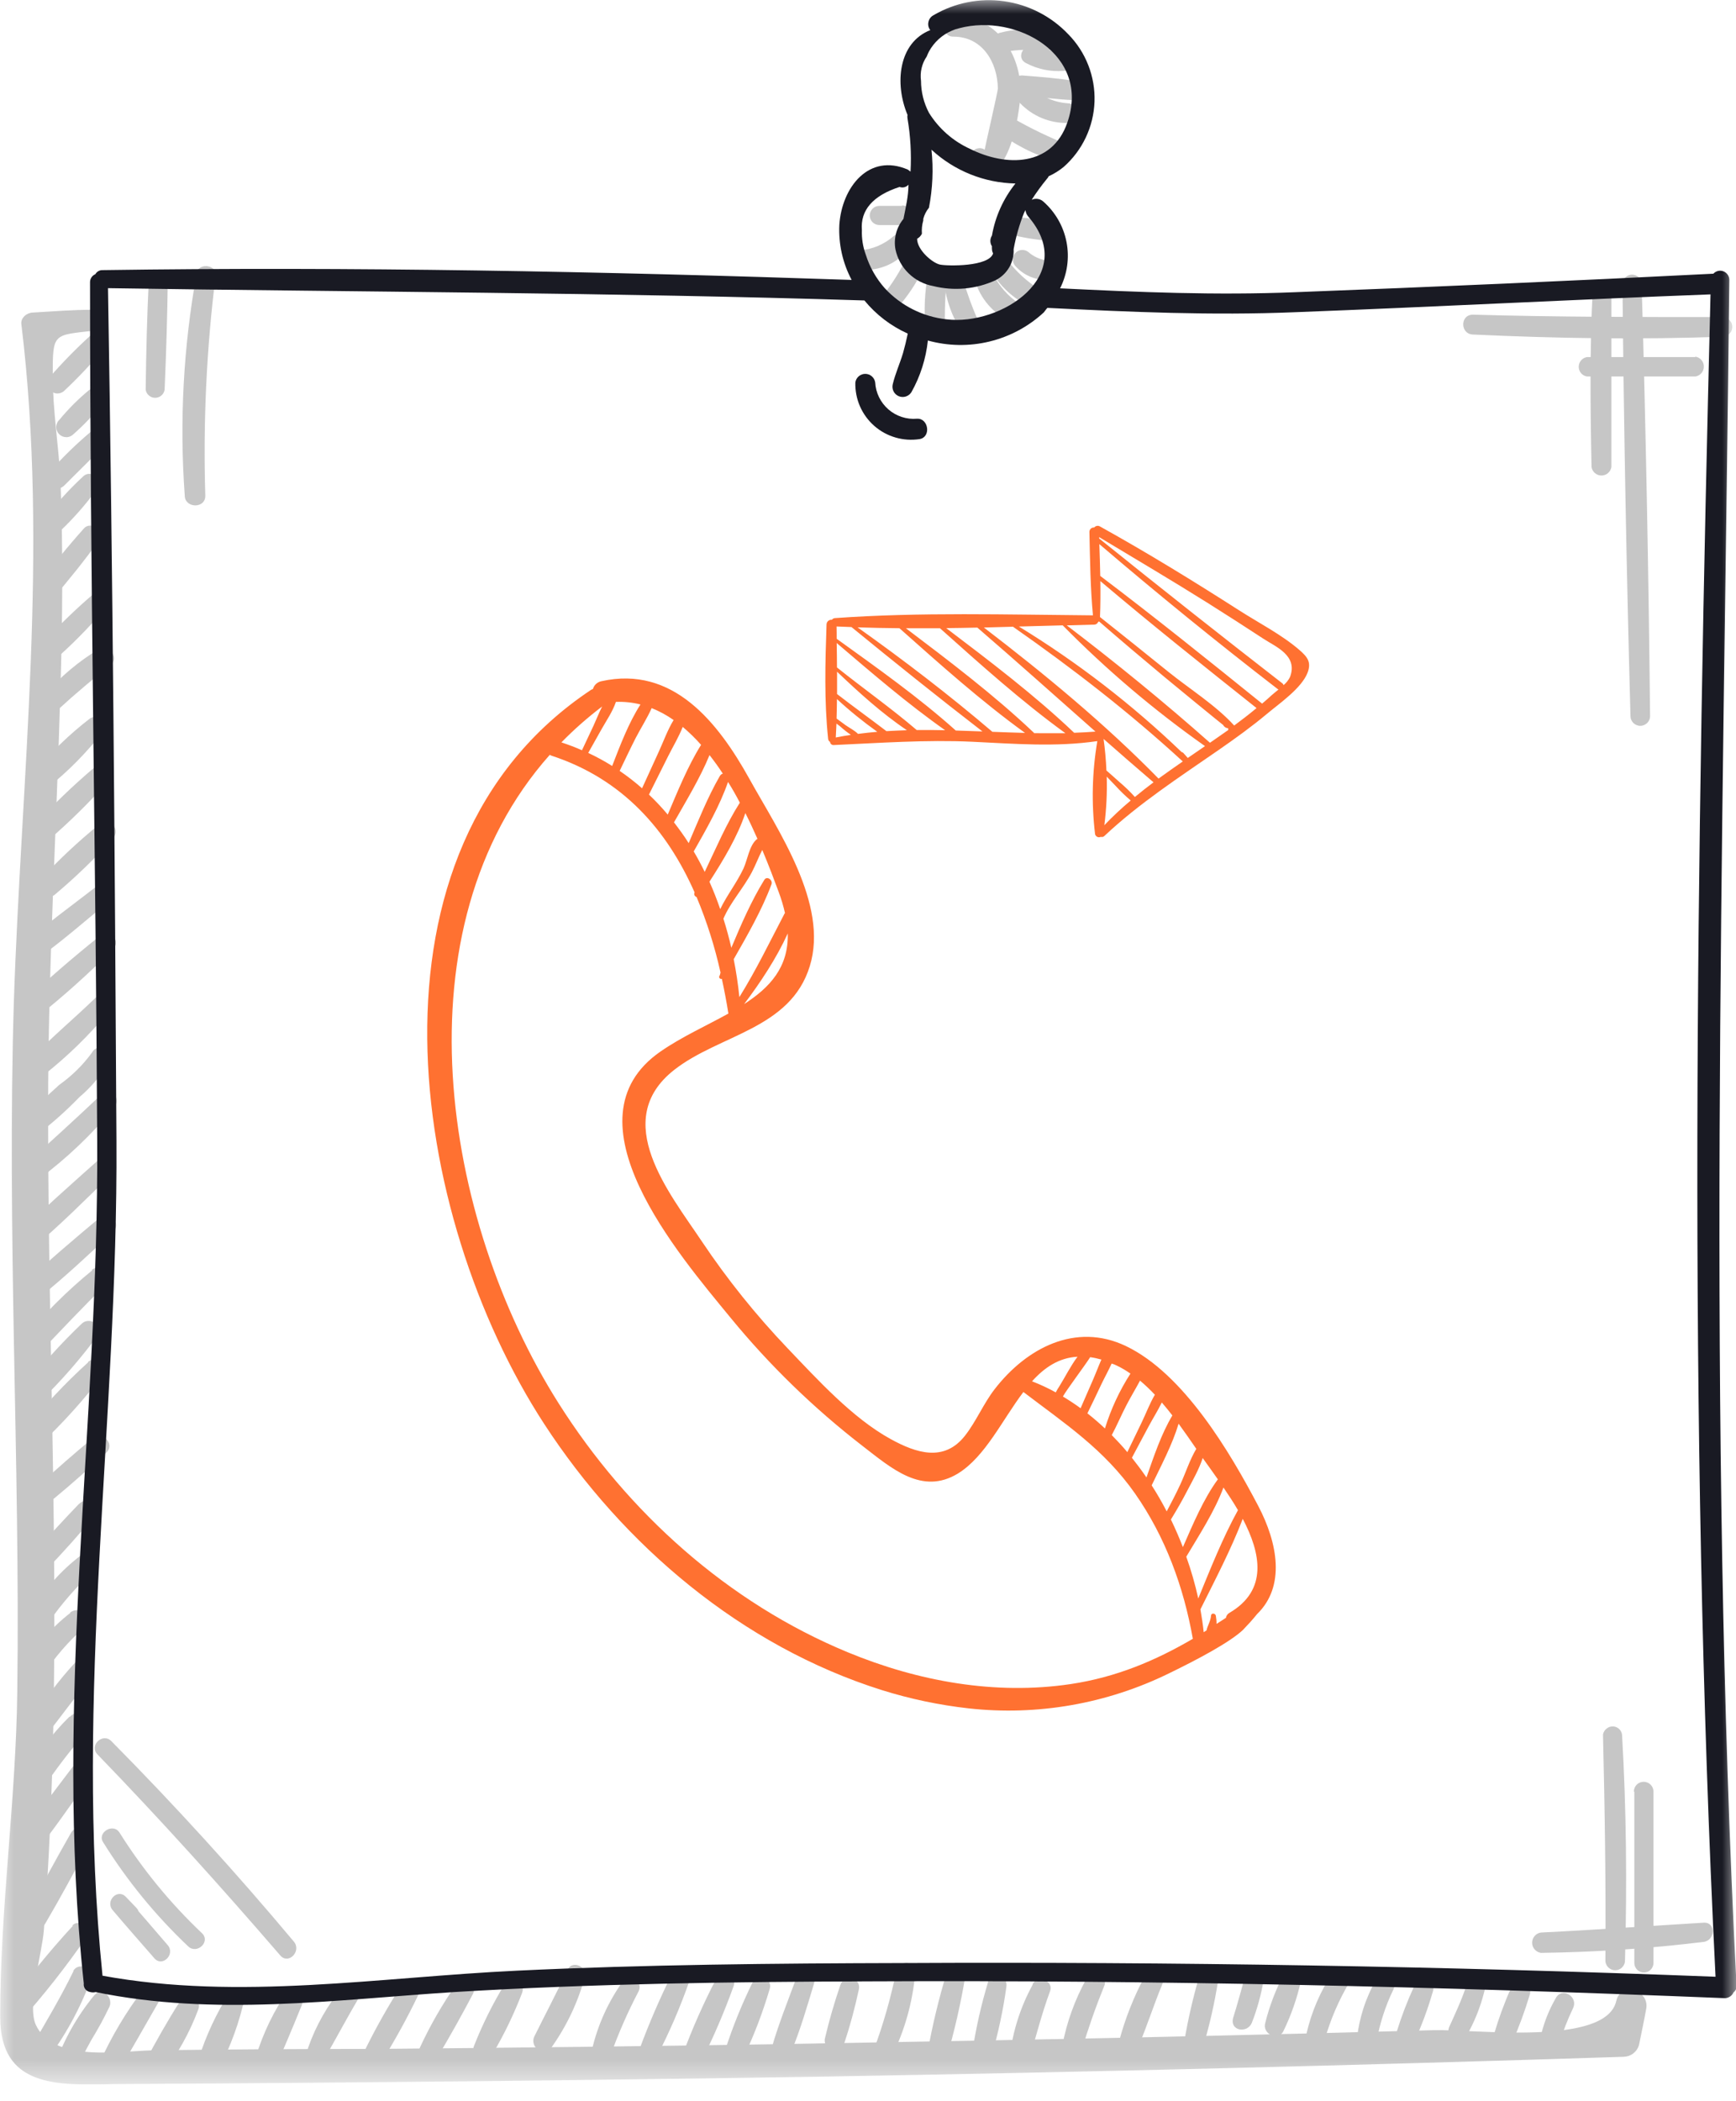 <svg width="62" height="75" viewBox="0 0 62 75" fill="none" xmlns="http://www.w3.org/2000/svg">
<g clip-path="url(#clip0_4001_1432)">
<mask id="mask0_4001_1432" style="mask-type:luminance" maskUnits="userSpaceOnUse" x="0" y="0" width="63" height="75">
<path d="M62.008 0.002H0.008V74.402H62.008V0.002Z" fill="white"/>
</mask>
<g mask="url(#mask0_4001_1432)">
<path d="M3.317 11.057C2.608 11.057 1.89 11.115 1.179 11.156C0.975 11.156 0.731 11.335 0.763 11.572C1.742 19.611 0.763 27.689 0.495 35.752C0.238 43.962 0.723 52.179 0.617 60.388C0.571 64.261 0 68.15 0.008 71.998C0.008 74.5 2.013 74.444 4.082 74.392C12.503 74.347 20.924 74.258 29.343 74.126C38.895 73.963 48.444 73.726 57.989 73.417C58.112 73.414 58.232 73.373 58.33 73.298C58.428 73.223 58.5 73.119 58.535 73C58.62 72.573 58.714 72.145 58.791 71.717C58.93 71.025 57.879 70.723 57.724 71.424C57.357 73.054 52.671 72.426 51.204 72.467C48.618 72.538 46.029 72.603 43.438 72.663C38.263 72.785 33.08 72.874 27.897 72.965C23.051 73.041 18.197 73.098 13.335 73.136C10.743 73.136 8.151 73.152 5.559 73.185C4.402 73.185 1.909 73.674 1.274 72.264C0.963 71.562 1.51 69.671 1.567 68.897C2.317 59.117 1.703 49.334 1.718 39.551C1.718 34.553 2.02 29.572 2.159 24.575C2.232 22.129 2.256 19.614 2.159 17.139C2.094 15.909 1.889 14.694 1.883 13.429C1.883 11.873 1.883 11.97 3.39 11.799C3.879 11.799 3.887 10.983 3.39 11.029L3.317 11.057Z" fill="#C6C6C6"/>
<path d="M3.23 11.977C2.712 12.448 2.222 12.949 1.762 13.477C1.725 13.529 1.702 13.59 1.697 13.653C1.691 13.717 1.702 13.781 1.73 13.839C1.757 13.896 1.799 13.946 1.851 13.982C1.904 14.018 1.965 14.04 2.029 14.045C2.114 14.05 2.199 14.025 2.268 13.974C2.779 13.496 3.261 12.987 3.71 12.45C3.773 12.386 3.808 12.3 3.807 12.21C3.806 12.121 3.77 12.036 3.706 11.973C3.643 11.91 3.557 11.875 3.467 11.876C3.378 11.877 3.292 11.913 3.23 11.977Z" fill="#C6C6C6"/>
<path d="M3.176 13.928C2.793 14.245 2.441 14.597 2.125 14.98C2.089 15.012 2.06 15.052 2.04 15.096C2.02 15.14 2.009 15.187 2.008 15.236C2.007 15.284 2.015 15.332 2.033 15.377C2.051 15.422 2.077 15.463 2.111 15.498C2.145 15.532 2.186 15.559 2.23 15.578C2.275 15.596 2.323 15.605 2.371 15.605C2.419 15.605 2.467 15.595 2.512 15.575C2.556 15.556 2.596 15.528 2.629 15.493C3.004 15.164 3.348 14.801 3.655 14.408C3.708 14.342 3.734 14.26 3.729 14.176C3.724 14.092 3.688 14.013 3.629 13.953C3.57 13.894 3.49 13.859 3.407 13.854C3.323 13.849 3.24 13.876 3.175 13.928L3.176 13.928Z" fill="#C6C6C6"/>
<path d="M3.243 15.412C2.723 15.849 2.235 16.324 1.784 16.831C1.483 17.173 1.955 17.646 2.289 17.336L3.731 15.901C4.058 15.584 3.585 15.127 3.243 15.412Z" fill="#C6C6C6"/>
<path d="M2.948 17.026C2.452 17.487 1.997 17.989 1.587 18.526C1.342 18.869 1.864 19.211 2.15 18.954C2.62 18.509 3.049 18.022 3.433 17.5C3.698 17.173 3.274 16.692 2.948 17.026Z" fill="#C6C6C6"/>
<path d="M2.999 18.861C2.4 19.529 1.834 20.23 1.296 20.948C1.051 21.274 1.597 21.698 1.866 21.388C2.453 20.711 3.015 20.011 3.545 19.277C3.768 18.959 3.255 18.575 2.999 18.861Z" fill="#C6C6C6"/>
<path d="M3.368 21.176C2.769 21.686 2.2 22.23 1.665 22.806C1.594 22.877 1.555 22.972 1.555 23.071C1.555 23.171 1.594 23.266 1.664 23.336C1.734 23.407 1.83 23.446 1.929 23.446C2.028 23.446 2.124 23.407 2.194 23.337C2.774 22.808 3.318 22.241 3.824 21.641C3.874 21.575 3.899 21.493 3.894 21.411C3.888 21.328 3.853 21.25 3.795 21.192C3.737 21.133 3.659 21.098 3.576 21.092C3.494 21.086 3.412 21.11 3.346 21.16L3.368 21.176Z" fill="#C6C6C6"/>
<path d="M3.539 23.166C2.812 23.604 2.158 24.154 1.601 24.796C1.542 24.864 1.512 24.952 1.516 25.042C1.52 25.132 1.557 25.217 1.621 25.281C1.685 25.344 1.77 25.381 1.859 25.385C1.949 25.389 2.037 25.359 2.105 25.301C2.708 24.747 3.328 24.233 3.964 23.72C4.273 23.475 3.878 22.986 3.536 23.182L3.539 23.166Z" fill="#C6C6C6"/>
<path d="M3.219 25.642C2.479 26.21 1.807 26.861 1.214 27.582C1.161 27.653 1.135 27.741 1.142 27.829C1.148 27.917 1.186 28 1.249 28.062C1.311 28.125 1.394 28.162 1.482 28.168C1.57 28.175 1.657 28.149 1.727 28.097C2.455 27.512 3.112 26.845 3.683 26.107C3.871 25.83 3.496 25.463 3.219 25.642Z" fill="#C6C6C6"/>
<path d="M3.352 27.411C2.609 28.041 1.907 28.716 1.249 29.433C1.179 29.502 1.141 29.596 1.141 29.694C1.141 29.792 1.179 29.886 1.249 29.955C1.318 30.024 1.412 30.063 1.51 30.063C1.607 30.063 1.701 30.024 1.77 29.955C2.507 29.316 3.201 28.631 3.849 27.902C3.889 27.852 3.915 27.791 3.923 27.727C3.931 27.663 3.921 27.598 3.895 27.539C3.868 27.48 3.826 27.43 3.773 27.393C3.719 27.357 3.657 27.336 3.592 27.333C3.505 27.327 3.419 27.355 3.352 27.411Z" fill="#C6C6C6"/>
<path d="M3.554 29.419C2.812 30.021 2.113 30.675 1.461 31.375C1.391 31.445 1.351 31.541 1.352 31.64C1.352 31.74 1.392 31.835 1.462 31.906C1.533 31.976 1.629 32.015 1.728 32.015C1.828 32.014 1.923 31.975 1.994 31.904C2.726 31.287 3.415 30.619 4.056 29.907C4.11 29.839 4.137 29.753 4.132 29.666C4.128 29.602 4.106 29.54 4.069 29.486C4.032 29.433 3.981 29.392 3.921 29.366C3.862 29.34 3.796 29.331 3.732 29.34C3.668 29.35 3.608 29.376 3.558 29.418L3.554 29.419Z" fill="#C6C6C6"/>
<path d="M3.529 31.578C2.616 32.288 1.662 32.964 0.806 33.739C0.513 34.008 0.905 34.555 1.238 34.298C2.184 33.63 3.064 32.855 3.952 32.122C4.245 31.88 3.846 31.309 3.529 31.578Z" fill="#C6C6C6"/>
<path d="M3.541 33.429C2.595 34.188 1.666 34.983 0.795 35.818C0.453 36.152 0.949 36.634 1.299 36.331C2.256 35.569 3.168 34.752 4.032 33.886C4.366 33.569 3.886 33.128 3.543 33.397L3.541 33.429Z" fill="#C6C6C6"/>
<path d="M3.372 35.654C2.631 36.372 1.833 37.032 1.123 37.774C0.838 38.067 1.221 38.629 1.579 38.361C2.413 37.704 3.175 36.961 3.853 36.144C4.146 35.809 3.69 35.328 3.372 35.654Z" fill="#C6C6C6"/>
<path d="M3.286 37.571C2.963 38.014 2.569 38.403 2.121 38.72C1.681 39.111 1.249 39.535 0.849 39.934C0.45 40.334 1.004 40.75 1.379 40.465C1.896 40.066 2.383 39.63 2.838 39.16C3.254 38.81 3.607 38.391 3.881 37.921C4.076 37.529 3.498 37.179 3.286 37.571Z" fill="#C6C6C6"/>
<path d="M3.598 39.088C2.743 39.903 1.838 40.718 0.947 41.534C0.654 41.803 1.045 42.349 1.379 42.096C2.378 41.352 3.284 40.491 4.076 39.53C4.361 39.196 3.913 38.714 3.596 39.049L3.598 39.088Z" fill="#C6C6C6"/>
<path d="M3.472 41.444C2.494 42.316 1.516 43.18 0.587 44.095C0.253 44.43 0.751 44.911 1.1 44.609C2.086 43.793 3.024 42.846 3.959 41.941C4.295 41.623 3.806 41.126 3.472 41.444Z" fill="#C6C6C6"/>
<path d="M3.544 43.48C2.64 44.238 1.735 44.996 0.879 45.812C0.537 46.146 1.043 46.627 1.393 46.325C2.316 45.587 3.172 44.776 4.033 43.977C4.376 43.667 3.878 43.162 3.544 43.48Z" fill="#C6C6C6"/>
<path d="M3.3 45.34C2.385 46.084 1.55 46.92 0.806 47.835C0.521 48.202 0.994 48.715 1.336 48.364C2.152 47.509 2.966 46.654 3.781 45.845C4.123 45.527 3.618 45.03 3.268 45.34H3.3Z" fill="#C6C6C6"/>
<path d="M2.93 47.239C2.173 47.958 1.473 48.735 0.837 49.563C0.567 49.921 1.13 50.304 1.435 50.019C2.184 49.295 2.87 48.509 3.488 47.671C3.738 47.345 3.216 46.978 2.93 47.239Z" fill="#C6C6C6"/>
<path d="M3.15 48.627C2.321 49.377 1.555 50.195 0.86 51.072C0.559 51.439 1.047 51.952 1.39 51.602C2.232 50.814 3.007 49.955 3.704 49.036C3.948 48.694 3.435 48.367 3.15 48.608V48.627Z" fill="#C6C6C6"/>
<path d="M3.298 51.348C2.662 51.878 2.036 52.416 1.432 52.979C1.098 53.304 1.587 53.794 1.937 53.484C2.573 52.962 3.193 52.4 3.796 51.853C4.129 51.544 3.641 51.038 3.298 51.356V51.348Z" fill="#C6C6C6"/>
<path d="M2.824 53.678C2.261 54.266 1.707 54.853 1.194 55.474C0.9 55.816 1.373 56.29 1.699 55.98C2.27 55.402 2.799 54.79 3.324 54.179C3.617 53.837 3.145 53.364 2.827 53.681L2.824 53.678Z" fill="#C6C6C6"/>
<path d="M2.903 55.509C2.186 56.049 1.584 56.728 1.135 57.506C0.891 57.914 1.494 58.247 1.762 57.873C2.224 57.216 2.755 56.611 3.346 56.068C3.628 55.791 3.238 55.252 2.903 55.509Z" fill="#C6C6C6"/>
<path d="M2.518 57.569C1.854 58.079 1.301 58.72 0.893 59.451C0.869 59.492 0.853 59.539 0.847 59.587C0.841 59.634 0.844 59.683 0.856 59.73C0.882 59.823 0.944 59.902 1.028 59.95C1.112 59.998 1.212 60.011 1.305 59.986C1.352 59.974 1.396 59.952 1.434 59.923C1.472 59.894 1.505 59.857 1.529 59.815C1.94 59.17 2.442 58.588 3.019 58.087C3.379 57.777 2.865 57.272 2.499 57.565L2.518 57.569Z" fill="#C6C6C6"/>
<path d="M2.672 59.358C2.097 59.984 1.584 60.663 1.14 61.388C0.936 61.747 1.457 62.203 1.727 61.844C2.231 61.2 2.704 60.54 3.234 59.92C3.558 59.529 3.014 58.971 2.672 59.358Z" fill="#C6C6C6"/>
<path d="M2.479 61.278C1.82 61.925 1.27 62.674 0.849 63.495C0.818 63.56 0.807 63.632 0.815 63.703C0.823 63.774 0.851 63.841 0.896 63.897C0.94 63.953 1 63.995 1.067 64.019C1.134 64.043 1.207 64.048 1.276 64.033C1.37 64.012 1.452 63.957 1.507 63.879C1.982 63.166 2.503 62.484 3.066 61.838C3.408 61.463 2.862 60.897 2.504 61.275L2.479 61.278Z" fill="#C6C6C6"/>
<path d="M2.561 63.113C1.9 63.994 1.216 64.858 0.617 65.773C0.389 66.115 0.934 66.542 1.195 66.221C1.9 65.338 2.536 64.404 3.197 63.488C3.474 63.096 2.841 62.746 2.561 63.113Z" fill="#C6C6C6"/>
<path d="M2.529 65.436C1.999 66.366 1.486 67.303 0.997 68.259C0.786 68.686 1.396 69.074 1.633 68.633C2.179 67.705 2.684 66.766 3.181 65.821C3.401 65.387 2.774 65.003 2.529 65.436Z" fill="#C6C6C6"/>
<path d="M2.606 68.738C1.731 69.69 0.914 70.695 0.162 71.746C-0.075 72.072 0.447 72.472 0.707 72.17C1.566 71.21 2.364 70.197 3.095 69.137C3.307 68.828 2.827 68.461 2.574 68.738H2.606Z" fill="#C6C6C6"/>
<path d="M2.625 70.359C2.152 71.329 1.606 72.235 1.068 73.163C0.872 73.505 1.369 73.922 1.63 73.595C2.318 72.693 2.867 71.693 3.258 70.628C3.397 70.261 2.794 70.008 2.614 70.359H2.625Z" fill="#C6C6C6"/>
<path d="M3.37 71.217C2.756 71.961 2.279 72.808 1.961 73.719C1.813 74.12 2.409 74.331 2.621 73.997C2.833 73.664 3.053 73.181 3.264 72.814C3.5 72.432 3.715 72.037 3.908 71.632C4.055 71.306 3.656 70.898 3.37 71.217Z" fill="#C6C6C6"/>
<path d="M5.125 70.997C4.503 71.816 3.975 72.703 3.552 73.641C3.365 74.069 3.951 74.456 4.196 74.016C4.709 73.127 5.222 72.239 5.728 71.351C5.948 70.947 5.386 70.648 5.125 70.997Z" fill="#C6C6C6"/>
<path d="M6.424 71.444C5.976 72.145 5.56 72.887 5.169 73.621C4.973 73.98 5.479 74.436 5.756 74.077C6.32 73.367 6.768 72.572 7.084 71.721C7.231 71.322 6.636 71.11 6.424 71.444Z" fill="#C6C6C6"/>
<path d="M8.037 71.387C7.582 72.152 7.231 72.975 6.993 73.833C6.966 73.92 6.972 74.015 7.011 74.099C7.051 74.182 7.119 74.248 7.205 74.282C7.289 74.317 7.384 74.319 7.47 74.287C7.557 74.256 7.628 74.193 7.67 74.111C8.112 73.331 8.447 72.495 8.665 71.625C8.694 71.543 8.692 71.453 8.657 71.372C8.622 71.292 8.558 71.228 8.478 71.194C8.398 71.159 8.307 71.157 8.225 71.187C8.143 71.217 8.076 71.278 8.037 71.356V71.387Z" fill="#C6C6C6"/>
<path d="M10.118 71.298C9.625 72.065 9.259 72.908 9.034 73.792C8.936 74.184 9.547 74.485 9.718 74.078C10.076 73.263 10.427 72.447 10.777 71.576C10.941 71.184 10.33 70.972 10.118 71.298Z" fill="#C6C6C6"/>
<path d="M12.372 71.647C12.509 71.611 12.633 71.537 12.731 71.435L12.233 70.93C11.696 71.573 11.28 72.307 11.003 73.098C10.873 73.481 11.452 73.717 11.655 73.368C12.038 72.699 12.397 72.022 12.787 71.362C13.016 70.97 12.397 70.603 12.177 71.003C12.12 71.027 12.072 71.067 12.036 71.117C12 71.167 11.979 71.225 11.973 71.287C11.968 71.348 11.979 71.41 12.006 71.465C12.033 71.52 12.074 71.567 12.126 71.601C12.193 71.647 12.275 71.666 12.356 71.658L12.372 71.647Z" fill="#C6C6C6"/>
<path d="M14.368 70.818C13.861 71.605 13.401 72.422 12.991 73.264C12.95 73.346 12.942 73.44 12.968 73.527C12.994 73.615 13.053 73.689 13.132 73.735C13.211 73.781 13.305 73.794 13.393 73.773C13.482 73.752 13.56 73.698 13.61 73.622C14.105 72.833 14.554 72.016 14.955 71.176C14.977 71.138 14.991 71.095 14.997 71.051C15.002 71.007 14.999 70.962 14.987 70.92C14.968 70.857 14.931 70.8 14.88 70.758C14.83 70.716 14.768 70.689 14.703 70.68C14.637 70.672 14.571 70.683 14.512 70.712C14.452 70.74 14.402 70.785 14.368 70.842V70.818Z" fill="#C6C6C6"/>
<path d="M16.289 70.84C15.794 71.548 15.362 72.299 14.999 73.083C14.958 73.164 14.95 73.258 14.976 73.345C14.996 73.411 15.033 73.469 15.085 73.514C15.136 73.558 15.199 73.587 15.267 73.597C15.334 73.608 15.402 73.598 15.465 73.571C15.527 73.543 15.58 73.499 15.618 73.442C16.058 72.707 16.482 71.95 16.881 71.191C16.904 71.152 16.919 71.109 16.926 71.064C16.932 71.019 16.929 70.973 16.918 70.929C16.894 70.841 16.837 70.765 16.759 70.718C16.68 70.672 16.586 70.659 16.497 70.682C16.409 70.705 16.333 70.762 16.286 70.84H16.289Z" fill="#C6C6C6"/>
<path d="M18.009 70.85C17.589 71.541 17.229 72.266 16.933 73.019C16.77 73.409 17.397 73.654 17.602 73.303C18.012 72.606 18.364 71.875 18.653 71.119C18.783 70.727 18.221 70.524 18.009 70.85Z" fill="#C6C6C6"/>
<path d="M20.272 70.304C19.889 71.12 19.457 71.935 19.075 72.709C19.041 72.791 19.038 72.882 19.066 72.966C19.094 73.05 19.152 73.121 19.228 73.166C19.305 73.21 19.395 73.225 19.482 73.209C19.569 73.192 19.647 73.144 19.702 73.074C20.242 72.312 20.644 71.462 20.889 70.561C20.987 70.204 20.443 69.952 20.272 70.304Z" fill="#C6C6C6"/>
<path d="M22.239 70.732C21.715 71.467 21.341 72.298 21.14 73.177C21.119 73.244 21.12 73.315 21.141 73.381C21.163 73.447 21.203 73.505 21.259 73.547C21.314 73.59 21.38 73.614 21.45 73.618C21.519 73.621 21.588 73.604 21.647 73.567C21.686 73.545 21.721 73.515 21.748 73.478C21.776 73.442 21.796 73.401 21.808 73.357C22.088 72.574 22.423 71.811 22.81 71.074C22.846 70.999 22.853 70.914 22.829 70.834C22.804 70.755 22.752 70.687 22.681 70.643C22.61 70.6 22.525 70.585 22.444 70.601C22.362 70.617 22.289 70.662 22.239 70.729V70.732Z" fill="#C6C6C6"/>
<path d="M23.973 70.513C23.556 71.355 23.184 72.218 22.857 73.098C22.718 73.456 23.313 73.717 23.484 73.359C23.913 72.526 24.285 71.666 24.596 70.783C24.731 70.416 24.145 70.171 23.973 70.513Z" fill="#C6C6C6"/>
<path d="M25.585 70.621C25.13 71.495 24.73 72.396 24.388 73.32C24.249 73.695 24.853 73.956 25.04 73.597C25.483 72.716 25.872 71.81 26.205 70.882C26.335 70.524 25.765 70.279 25.585 70.621Z" fill="#C6C6C6"/>
<path d="M26.875 70.767C26.494 71.541 26.17 72.341 25.905 73.162C25.791 73.537 26.378 73.806 26.558 73.431C26.933 72.643 27.245 71.826 27.491 70.988C27.605 70.63 27.043 70.385 26.872 70.728L26.875 70.767Z" fill="#C6C6C6"/>
<path d="M28.434 70.621C28.133 71.436 27.806 72.252 27.57 73.067C27.448 73.515 28.083 73.654 28.254 73.254C28.589 72.439 28.825 71.624 29.07 70.809C29.2 70.382 28.556 70.222 28.41 70.63L28.434 70.621Z" fill="#C6C6C6"/>
<path d="M30.018 70.84C29.798 71.478 29.61 72.127 29.456 72.784C29.448 72.849 29.457 72.914 29.483 72.974C29.508 73.033 29.55 73.085 29.602 73.123C29.655 73.16 29.717 73.183 29.782 73.188C29.846 73.194 29.911 73.181 29.97 73.152C30.046 73.115 30.107 73.051 30.14 72.973C30.354 72.333 30.53 71.683 30.671 71.023C30.683 70.981 30.686 70.936 30.68 70.892C30.675 70.848 30.66 70.805 30.638 70.767C30.604 70.71 30.554 70.665 30.495 70.636C30.435 70.607 30.369 70.596 30.303 70.604C30.238 70.612 30.176 70.639 30.125 70.682C30.075 70.724 30.038 70.781 30.018 70.844V70.84Z" fill="#C6C6C6"/>
<path d="M32.02 70.304C31.825 71.281 31.553 72.241 31.205 73.175C31.178 73.256 31.182 73.345 31.217 73.423C31.253 73.502 31.316 73.564 31.395 73.598C31.474 73.632 31.563 73.635 31.644 73.606C31.725 73.577 31.792 73.519 31.832 73.443C32.311 72.49 32.602 71.453 32.689 70.39C32.686 70.311 32.655 70.237 32.603 70.179C32.55 70.12 32.479 70.083 32.401 70.072C32.323 70.061 32.244 70.078 32.178 70.12C32.111 70.161 32.062 70.225 32.038 70.3L32.02 70.304Z" fill="#C6C6C6"/>
<path d="M33.82 70.385C33.532 71.327 33.301 72.285 33.128 73.254C33.117 73.34 33.138 73.426 33.186 73.498C33.221 73.552 33.271 73.595 33.329 73.623C33.387 73.65 33.451 73.662 33.516 73.656C33.58 73.65 33.641 73.627 33.693 73.59C33.745 73.552 33.786 73.501 33.812 73.442C34.089 72.496 34.309 71.534 34.472 70.562C34.492 70.517 34.503 70.468 34.502 70.419C34.502 70.369 34.491 70.32 34.47 70.276C34.449 70.231 34.419 70.192 34.381 70.16C34.343 70.128 34.299 70.105 34.251 70.091C34.203 70.078 34.154 70.076 34.105 70.084C34.056 70.092 34.01 70.11 33.969 70.138C33.928 70.165 33.893 70.201 33.868 70.244C33.842 70.286 33.826 70.333 33.82 70.382V70.385Z" fill="#C6C6C6"/>
<path d="M35.283 70.767C35.045 71.555 34.863 72.359 34.737 73.172C34.729 73.237 34.738 73.302 34.764 73.361C34.79 73.421 34.831 73.472 34.884 73.51C34.937 73.547 34.998 73.57 35.063 73.576C35.128 73.581 35.192 73.569 35.251 73.54C35.327 73.502 35.388 73.438 35.422 73.36C35.654 72.558 35.829 71.74 35.943 70.914C36.001 70.486 35.414 70.294 35.283 70.726V70.767Z" fill="#C6C6C6"/>
<path d="M36.878 70.85C36.443 71.644 36.166 72.516 36.062 73.415C36.062 73.823 36.649 73.88 36.755 73.513C37 72.698 37.203 71.883 37.505 71.067C37.635 70.709 37.065 70.48 36.886 70.81L36.878 70.85Z" fill="#C6C6C6"/>
<path d="M38.813 70.612C38.394 71.361 38.099 72.173 37.94 73.017C37.932 73.081 37.942 73.146 37.968 73.205C37.993 73.264 38.035 73.316 38.087 73.353C38.14 73.391 38.202 73.414 38.266 73.419C38.331 73.425 38.395 73.413 38.453 73.385C38.53 73.346 38.59 73.282 38.624 73.204C38.869 72.389 39.129 71.647 39.44 70.88C39.587 70.513 38.992 70.277 38.813 70.612Z" fill="#C6C6C6"/>
<path d="M40.891 70.53C40.495 71.267 40.186 72.046 39.97 72.854C39.884 73.228 40.451 73.523 40.622 73.131C40.956 72.361 41.2 71.566 41.526 70.791C41.677 70.433 41.074 70.18 40.891 70.53Z" fill="#C6C6C6"/>
<path d="M42.814 70.603C42.604 71.324 42.436 72.057 42.308 72.796C42.251 73.224 42.895 73.262 43.017 72.895C43.216 72.203 43.374 71.501 43.489 70.791C43.579 70.351 42.928 70.163 42.814 70.603Z" fill="#C6C6C6"/>
<path d="M44.47 70.531C44.331 71.029 44.201 71.518 44.047 72.008C43.892 72.497 44.56 72.606 44.715 72.187C44.9 71.71 45.036 71.216 45.123 70.711C45.188 70.295 44.592 70.108 44.47 70.531Z" fill="#C6C6C6"/>
<path d="M45.851 70.465C45.559 71.023 45.335 71.615 45.183 72.226C45.085 72.602 45.648 72.878 45.835 72.503C46.112 71.934 46.322 71.335 46.46 70.717C46.535 70.368 46.039 70.114 45.851 70.465Z" fill="#C6C6C6"/>
<path d="M47.614 70.39C47.157 71.068 46.831 71.826 46.653 72.624C46.629 72.712 46.641 72.805 46.686 72.884C46.731 72.963 46.805 73.02 46.893 73.044C46.98 73.068 47.074 73.056 47.153 73.011C47.231 72.966 47.289 72.891 47.313 72.804C47.519 72.077 47.821 71.38 48.209 70.732C48.438 70.359 47.858 70.025 47.614 70.39Z" fill="#C6C6C6"/>
<path d="M49.145 70.669C48.77 71.322 48.537 72.047 48.461 72.797C48.467 72.879 48.501 72.957 48.557 73.017C48.614 73.078 48.69 73.116 48.771 73.127C48.852 73.139 48.934 73.123 49.004 73.081C49.074 73.04 49.128 72.976 49.157 72.9C49.27 72.253 49.471 71.624 49.756 71.033C49.969 70.629 49.357 70.27 49.145 70.669Z" fill="#C6C6C6"/>
<path d="M50.499 70.914C50.255 71.444 50.047 71.989 49.876 72.545C49.791 72.928 50.349 73.206 50.536 72.822C50.789 72.262 51.002 71.685 51.172 71.094C51.319 70.653 50.659 70.495 50.495 70.907L50.499 70.914Z" fill="#C6C6C6"/>
<path d="M52.351 70.93C52.187 71.427 51.968 71.884 51.752 72.365C51.721 72.443 51.718 72.53 51.745 72.609C51.773 72.689 51.827 72.756 51.9 72.799C51.973 72.841 52.058 72.856 52.141 72.841C52.224 72.826 52.298 72.781 52.351 72.716C52.646 72.205 52.869 71.656 53.012 71.085C53.142 70.657 52.482 70.486 52.343 70.906L52.351 70.93Z" fill="#C6C6C6"/>
<path d="M53.95 70.995C53.715 71.525 53.517 72.069 53.355 72.625C53.257 73 53.827 73.278 54.007 72.903C54.252 72.349 54.462 71.779 54.635 71.199C54.773 70.751 54.113 70.595 53.95 71.003L53.95 70.995Z" fill="#C6C6C6"/>
<path d="M55.565 71.321C55.301 71.776 55.112 72.27 55.005 72.784C54.992 72.829 54.989 72.875 54.995 72.921C55.001 72.967 55.015 73.011 55.038 73.051C55.084 73.132 55.16 73.192 55.25 73.216C55.339 73.241 55.435 73.23 55.516 73.184C55.597 73.138 55.656 73.062 55.681 72.973C55.813 72.531 55.98 72.1 56.179 71.684C56.38 71.272 55.785 70.913 55.565 71.321Z" fill="#C6C6C6"/>
<path d="M34.05 1.308C35.085 1.308 35.623 2.22 35.639 3.159C35.639 3.256 35.158 5.343 35.167 5.343C34.816 5.115 34.352 5.67 34.71 5.947C35.982 6.973 36.421 4.055 36.447 3.33C36.487 1.961 35.566 0.484 34.052 0.631C33.627 0.631 33.61 1.315 34.05 1.308Z" fill="#C6C6C6"/>
<path d="M35.521 4.626C36.185 5.143 36.939 5.53 37.745 5.768C38.202 5.898 38.344 5.255 37.932 5.084C37.244 4.797 36.577 4.462 35.936 4.08C35.611 3.893 35.203 4.374 35.521 4.626Z" fill="#C6C6C6"/>
<path d="M36.437 3.688C36.656 3.915 36.919 4.095 37.211 4.216C37.503 4.336 37.816 4.395 38.132 4.389C38.225 4.389 38.314 4.353 38.38 4.287C38.445 4.221 38.482 4.132 38.482 4.039C38.482 3.946 38.445 3.857 38.38 3.791C38.314 3.725 38.225 3.688 38.132 3.688C37.688 3.656 37.266 3.485 36.926 3.199C36.592 2.91 36.111 3.379 36.437 3.688Z" fill="#C6C6C6"/>
<path d="M36.508 3.395C37.111 3.468 37.73 3.549 38.342 3.574C38.725 3.574 38.823 2.954 38.432 2.898C37.796 2.792 37.149 2.743 36.508 2.693C36.052 2.693 36.068 3.337 36.508 3.395Z" fill="#C6C6C6"/>
<path d="M36.648 2.254C37.056 2.469 37.517 2.565 37.977 2.531C38.069 2.531 38.158 2.494 38.224 2.428C38.274 2.379 38.307 2.317 38.321 2.249C38.334 2.181 38.327 2.11 38.301 2.046C38.274 1.982 38.229 1.927 38.171 1.889C38.114 1.85 38.046 1.83 37.977 1.83C37.642 1.836 37.309 1.775 36.999 1.65C36.599 1.488 36.241 2.05 36.648 2.254Z" fill="#C6C6C6"/>
<path d="M35.899 1.846C36.373 1.768 36.855 1.754 37.333 1.805C37.725 1.846 37.814 1.194 37.423 1.112C36.855 1.005 36.271 1.024 35.712 1.17C35.272 1.285 35.459 1.936 35.899 1.846Z" fill="#C6C6C6"/>
<path d="M33.148 9.753C33.021 10.419 32.991 11.1 33.059 11.775C33.1 12.215 33.768 12.239 33.751 11.775C33.731 11.13 33.755 10.484 33.825 9.843C33.874 9.461 33.221 9.371 33.148 9.753Z" fill="#C6C6C6"/>
<path d="M33.727 10.146C33.798 10.726 33.997 11.283 34.309 11.776C34.332 11.816 34.363 11.852 34.4 11.88C34.437 11.908 34.48 11.928 34.525 11.94C34.57 11.952 34.617 11.954 34.663 11.948C34.709 11.942 34.754 11.927 34.794 11.903C34.875 11.855 34.933 11.777 34.957 11.687C34.969 11.642 34.972 11.595 34.965 11.548C34.959 11.502 34.943 11.458 34.92 11.418C34.722 10.97 34.554 10.51 34.415 10.04C34.309 9.681 33.673 9.73 33.731 10.138L33.727 10.146Z" fill="#C6C6C6"/>
<path d="M34.827 10.039C34.923 10.345 35.079 10.627 35.286 10.871C35.493 11.114 35.747 11.314 36.033 11.457C36.114 11.498 36.209 11.506 36.296 11.48C36.384 11.454 36.459 11.395 36.505 11.315C36.55 11.235 36.563 11.141 36.542 11.052C36.521 10.963 36.467 10.885 36.391 10.835C35.995 10.567 35.676 10.202 35.462 9.775C35.429 9.725 35.383 9.685 35.329 9.658C35.275 9.631 35.215 9.618 35.155 9.62C35.095 9.623 35.037 9.641 34.986 9.673C34.934 9.705 34.892 9.75 34.864 9.803C34.824 9.875 34.811 9.959 34.827 10.039Z" fill="#C6C6C6"/>
<path d="M35.367 9.625C35.69 10.192 36.175 10.649 36.761 10.937C36.841 10.968 36.929 10.97 37.01 10.942C37.091 10.914 37.159 10.858 37.202 10.784C37.245 10.71 37.26 10.623 37.245 10.539C37.229 10.455 37.184 10.379 37.117 10.325C36.674 10.048 36.285 9.691 35.971 9.274C35.718 8.915 35.156 9.274 35.367 9.625Z" fill="#C6C6C6"/>
<path d="M36.246 9.477C36.379 9.632 36.542 9.757 36.726 9.846C36.91 9.934 37.11 9.983 37.313 9.991C37.697 9.991 37.803 9.379 37.403 9.297C37.152 9.268 36.916 9.163 36.727 8.996C36.661 8.944 36.578 8.918 36.495 8.922C36.432 8.926 36.372 8.947 36.32 8.982C36.269 9.018 36.228 9.067 36.202 9.124C36.176 9.181 36.167 9.244 36.175 9.306C36.182 9.369 36.207 9.428 36.246 9.477V9.477Z" fill="#C6C6C6"/>
<path d="M36.319 8.425C36.615 8.491 36.915 8.54 37.218 8.572C37.303 8.576 37.388 8.548 37.454 8.493C37.519 8.438 37.562 8.36 37.574 8.275C37.586 8.189 37.564 8.102 37.513 8.032C37.463 7.961 37.388 7.913 37.303 7.895C37.008 7.829 36.708 7.782 36.407 7.757C36.347 7.759 36.288 7.777 36.237 7.809C36.187 7.842 36.145 7.887 36.117 7.94C36.089 7.993 36.076 8.053 36.078 8.113C36.081 8.173 36.099 8.231 36.131 8.282C36.175 8.35 36.241 8.401 36.319 8.425Z" fill="#C6C6C6"/>
<path d="M32.346 9.264C32.122 9.721 31.849 10.151 31.531 10.547C31.254 10.882 31.711 11.362 32.012 11.028C32.398 10.605 32.72 10.127 32.965 9.61C33.153 9.218 32.566 8.867 32.371 9.268L32.346 9.264Z" fill="#C6C6C6"/>
<path d="M31.919 8.425C31.579 8.725 31.149 8.905 30.697 8.938C30.281 9.012 30.428 9.598 30.794 9.631C31.102 9.648 31.409 9.593 31.692 9.47C31.974 9.347 32.224 9.159 32.421 8.923C32.487 8.857 32.524 8.768 32.524 8.674C32.525 8.581 32.487 8.491 32.422 8.425C32.356 8.359 32.266 8.322 32.173 8.322C32.08 8.322 31.99 8.359 31.924 8.425H31.919Z" fill="#C6C6C6"/>
<path d="M32.22 7.349H31.405C31.314 7.349 31.227 7.385 31.163 7.449C31.099 7.513 31.062 7.601 31.062 7.691C31.062 7.782 31.099 7.869 31.163 7.933C31.227 7.997 31.314 8.033 31.405 8.033H32.22C32.313 8.033 32.402 7.996 32.468 7.931C32.533 7.865 32.57 7.776 32.57 7.683C32.57 7.59 32.533 7.5 32.468 7.435C32.402 7.369 32.313 7.332 32.22 7.332V7.349Z" fill="#C6C6C6"/>
<path d="M5.317 9.94C5.252 11.262 5.219 12.592 5.203 13.911C5.215 13.992 5.256 14.066 5.319 14.118C5.381 14.171 5.459 14.2 5.541 14.2C5.622 14.2 5.701 14.171 5.763 14.118C5.826 14.066 5.867 13.992 5.879 13.911C5.936 12.59 5.977 11.269 5.993 9.94C5.981 9.859 5.94 9.786 5.878 9.732C5.816 9.679 5.737 9.649 5.655 9.649C5.573 9.649 5.494 9.679 5.432 9.732C5.37 9.786 5.329 9.859 5.317 9.94Z" fill="#C6C6C6"/>
<path d="M7.026 9.746C6.55 12.364 6.406 15.032 6.598 17.686C6.598 18.15 7.348 18.166 7.332 17.686C7.252 15.064 7.376 12.44 7.702 9.837C7.751 9.451 7.099 9.362 7.026 9.746Z" fill="#C6C6C6"/>
<path d="M57.25 61.914C57.315 64.596 57.355 67.278 57.336 69.96C57.333 70.008 57.34 70.055 57.357 70.1C57.374 70.144 57.399 70.185 57.432 70.219C57.465 70.254 57.504 70.281 57.548 70.3C57.591 70.319 57.638 70.328 57.686 70.328C57.733 70.328 57.78 70.319 57.824 70.3C57.868 70.281 57.907 70.254 57.94 70.219C57.972 70.185 57.998 70.144 58.014 70.1C58.031 70.055 58.038 70.008 58.036 69.96C58.109 67.278 58.086 64.596 57.93 61.914C57.917 61.833 57.877 61.76 57.815 61.706C57.753 61.653 57.674 61.624 57.592 61.624C57.51 61.625 57.431 61.655 57.37 61.71C57.306 61.761 57.264 61.834 57.25 61.914Z" fill="#C6C6C6"/>
<path d="M58.369 63.952V70.067C58.369 70.157 58.405 70.244 58.469 70.309C58.533 70.373 58.62 70.409 58.711 70.409C58.801 70.409 58.889 70.373 58.953 70.309C59.017 70.244 59.053 70.157 59.053 70.067V63.952C59.053 63.883 59.032 63.815 58.994 63.758C58.955 63.7 58.901 63.655 58.836 63.628C58.772 63.602 58.702 63.595 58.634 63.608C58.566 63.622 58.503 63.655 58.454 63.704C58.389 63.77 58.352 63.859 58.352 63.952H58.369Z" fill="#C6C6C6"/>
<path d="M60.842 68.631C58.902 68.746 56.971 68.888 55.031 68.982C54.944 68.995 54.865 69.039 54.808 69.106C54.75 69.172 54.719 69.257 54.719 69.345C54.719 69.433 54.75 69.517 54.808 69.584C54.865 69.65 54.944 69.694 55.031 69.708C56.973 69.683 58.913 69.552 60.842 69.316C61.265 69.267 61.29 68.599 60.842 68.631Z" fill="#C6C6C6"/>
<path d="M56.882 10.35C56.776 12.453 56.796 14.565 56.841 16.668C56.853 16.753 56.896 16.831 56.961 16.887C57.026 16.943 57.109 16.974 57.195 16.974C57.281 16.974 57.364 16.943 57.429 16.887C57.495 16.831 57.537 16.753 57.55 16.668V10.35C57.552 10.305 57.545 10.26 57.529 10.217C57.514 10.175 57.489 10.136 57.458 10.103C57.427 10.07 57.389 10.044 57.348 10.026C57.306 10.008 57.261 9.999 57.216 9.999C57.171 9.999 57.126 10.008 57.084 10.026C57.042 10.044 57.005 10.07 56.974 10.103C56.942 10.136 56.918 10.175 56.902 10.217C56.887 10.26 56.88 10.305 56.882 10.35Z" fill="#C6C6C6"/>
<path d="M57.945 10.146C57.994 15.277 58.09 20.409 58.231 25.541C58.229 25.588 58.236 25.636 58.252 25.68C58.269 25.725 58.294 25.765 58.327 25.8C58.36 25.834 58.399 25.861 58.443 25.88C58.487 25.899 58.534 25.909 58.581 25.909C58.629 25.909 58.676 25.899 58.719 25.88C58.763 25.861 58.802 25.834 58.835 25.8C58.868 25.765 58.893 25.725 58.91 25.68C58.926 25.636 58.934 25.588 58.931 25.541C58.878 20.404 58.778 15.273 58.63 10.146C58.63 10.055 58.594 9.968 58.53 9.904C58.466 9.84 58.379 9.804 58.288 9.804C58.197 9.804 58.111 9.84 58.046 9.904C57.982 9.968 57.946 10.055 57.946 10.146H57.945Z" fill="#C6C6C6"/>
<path d="M61.568 11.318C58.574 11.318 55.594 11.318 52.603 11.232C52.139 11.232 52.147 11.925 52.603 11.941C55.586 12.08 58.577 12.129 61.568 12.015C61.651 12.003 61.727 11.961 61.782 11.897C61.837 11.833 61.867 11.752 61.867 11.668C61.867 11.584 61.837 11.503 61.782 11.439C61.727 11.376 61.651 11.334 61.568 11.321V11.318Z" fill="#C6C6C6"/>
<path d="M60.548 12.746H56.677C56.595 12.759 56.52 12.802 56.466 12.865C56.412 12.929 56.383 13.009 56.383 13.093C56.383 13.176 56.412 13.256 56.466 13.32C56.52 13.383 56.595 13.426 56.677 13.439H60.548C60.633 13.426 60.71 13.383 60.766 13.318C60.822 13.253 60.852 13.17 60.852 13.084C60.852 12.999 60.822 12.916 60.766 12.851C60.71 12.786 60.633 12.743 60.548 12.729V12.746Z" fill="#C6C6C6"/>
<path d="M4.872 68.101L4.496 67.71C4.195 67.392 3.747 67.865 4.024 68.183C4.513 68.762 5.018 69.332 5.515 69.903C5.801 70.229 6.273 69.756 5.988 69.43C5.491 68.851 5.002 68.281 4.496 67.71L4.024 68.183L4.407 68.566C4.468 68.627 4.552 68.662 4.639 68.662C4.726 68.662 4.81 68.628 4.872 68.566C4.933 68.505 4.968 68.421 4.968 68.334C4.968 68.247 4.934 68.163 4.872 68.101Z" fill="#C6C6C6"/>
<path d="M3.685 65.761C4.534 67.126 5.556 68.375 6.724 69.479C7.042 69.772 7.539 69.3 7.205 68.998C6.081 67.932 5.095 66.73 4.271 65.419C4.043 65.052 3.456 65.419 3.685 65.761Z" fill="#C6C6C6"/>
<path d="M3.488 62.631C5.73 64.947 7.889 67.343 10.008 69.798C10.301 70.14 10.778 69.651 10.497 69.308C8.427 66.837 6.254 64.451 3.977 62.15C3.668 61.833 3.162 62.313 3.488 62.631Z" fill="#C6C6C6"/>
<path d="M62.019 70.881C60.976 50.582 61.538 30.29 61.762 9.986C61.761 9.92 61.74 9.856 61.702 9.803C61.664 9.749 61.611 9.708 61.549 9.684C61.488 9.661 61.421 9.657 61.357 9.672C61.293 9.688 61.235 9.722 61.191 9.77C56.22 10.021 51.244 10.241 46.262 10.43C43.44 10.545 40.655 10.43 37.86 10.292C38.117 9.782 38.199 9.201 38.09 8.64C37.982 8.08 37.69 7.571 37.261 7.194C37.206 7.144 37.137 7.112 37.064 7.101C36.99 7.09 36.914 7.1 36.846 7.131C37.014 6.87 37.197 6.619 37.394 6.379C37.419 6.355 37.438 6.326 37.45 6.293C37.643 6.206 37.824 6.093 37.988 5.959C38.321 5.665 38.59 5.307 38.779 4.906C38.969 4.505 39.074 4.069 39.09 3.626C39.105 3.183 39.029 2.741 38.868 2.328C38.707 1.914 38.463 1.538 38.152 1.222C37.543 0.582 36.736 0.167 35.861 0.044C34.986 -0.079 34.096 0.098 33.335 0.546C33.289 0.57 33.25 0.604 33.219 0.646C33.189 0.687 33.168 0.735 33.158 0.785C33.146 0.836 33.146 0.888 33.158 0.939C33.169 0.989 33.193 1.036 33.225 1.075C32.085 1.524 31.942 2.983 32.411 4.1C32.403 4.143 32.403 4.188 32.411 4.23C32.518 4.856 32.554 5.492 32.519 6.126L32.42 6.053C31.027 5.454 30.066 6.688 29.976 8.025C29.943 8.709 30.095 9.388 30.416 9.992C21.509 9.69 12.569 9.511 3.661 9.642C3.609 9.64 3.558 9.653 3.513 9.679C3.467 9.705 3.43 9.743 3.405 9.788C3.349 9.811 3.302 9.849 3.269 9.898C3.234 9.949 3.216 10.008 3.216 10.069C3.216 20.292 3.42 30.516 3.472 40.731C3.53 50.823 1.907 60.696 2.992 70.798C2.982 70.87 3.001 70.943 3.045 71.001C3.09 71.059 3.155 71.097 3.228 71.107C3.289 71.123 3.353 71.123 3.415 71.107C7.66 71.98 11.931 71.384 16.21 71.107C21.17 70.806 26.144 70.74 31.107 70.724C41.261 70.675 51.423 70.911 61.56 71.323C61.633 71.331 61.706 71.315 61.769 71.278C61.832 71.242 61.882 71.186 61.911 71.119C61.947 71.091 61.976 71.054 61.996 71.013C62.014 70.971 62.021 70.926 62.019 70.881ZM35.427 8.408C35.39 8.466 35.37 8.532 35.37 8.6C35.37 8.668 35.39 8.735 35.427 8.792C35.423 8.824 35.423 8.857 35.427 8.89C35.428 8.944 35.442 8.997 35.468 9.045C35.321 9.525 33.838 9.501 33.569 9.444C33.3 9.387 32.754 8.922 32.754 8.523C32.828 8.482 32.888 8.42 32.925 8.343C32.913 8.184 32.929 8.024 32.974 7.87V7.813C33.012 7.667 33.082 7.531 33.177 7.414C33.309 6.732 33.34 6.034 33.267 5.343C34.085 6.099 35.152 6.528 36.266 6.55C35.834 7.089 35.545 7.728 35.427 8.408ZM33.097 2.017C33.121 1.956 33.148 1.896 33.178 1.837C33.359 1.506 33.646 1.244 33.993 1.096L34.116 1.047L34.263 1.006C36.3 0.468 38.967 1.952 38.117 4.381C37.571 5.947 35.94 5.963 34.637 5.311C34.035 5.036 33.528 4.589 33.178 4.028C32.992 3.676 32.894 3.284 32.893 2.886C32.851 2.581 32.923 2.271 33.097 2.017ZM32.127 6.673C32.182 6.694 32.242 6.697 32.299 6.683C32.356 6.668 32.407 6.636 32.445 6.592C32.445 6.991 32.347 7.407 32.266 7.814C32.142 7.964 32.052 8.139 32.002 8.327C31.953 8.516 31.945 8.713 31.981 8.905C32.05 9.232 32.215 9.53 32.455 9.762C32.694 9.994 32.997 10.15 33.325 10.21C34.068 10.396 34.852 10.324 35.549 10.006C35.754 9.905 35.925 9.745 36.041 9.548C36.157 9.35 36.212 9.123 36.201 8.894C36.282 8.448 36.408 8.011 36.576 7.59L36.625 7.5C36.633 7.585 36.667 7.665 36.722 7.728C38.531 9.824 35.752 11.642 33.797 11.398C32.954 11.304 32.172 10.91 31.597 10.286C31.29 9.939 31.059 9.531 30.92 9.088C30.818 8.809 30.771 8.513 30.782 8.216C30.723 7.504 31.173 6.982 32.127 6.673ZM18.469 70.343C13.58 70.572 8.548 71.419 3.661 70.523C2.643 60.516 4.215 50.729 4.159 40.733C4.102 30.591 4.028 20.433 3.857 10.286C12.862 10.424 21.867 10.441 30.872 10.725C31.29 11.234 31.82 11.639 32.42 11.908C32.372 12.144 32.314 12.381 32.249 12.609C32.136 12.984 31.972 13.342 31.883 13.72C31.863 13.805 31.874 13.894 31.913 13.971C31.953 14.049 32.019 14.109 32.099 14.143C32.18 14.176 32.269 14.18 32.352 14.153C32.435 14.126 32.505 14.071 32.551 13.998C32.87 13.43 33.069 12.803 33.138 12.155C33.856 12.354 34.614 12.367 35.338 12.191C36.062 12.016 36.73 11.658 37.278 11.152C37.326 11.095 37.359 11.038 37.408 10.99C40.35 11.136 43.292 11.267 46.259 11.144C51.205 10.956 56.143 10.695 61.09 10.508C60.593 30.515 60.275 50.57 61.269 70.56C51.593 70.185 41.92 70.022 32.249 70.071C27.686 70.083 23.057 70.124 18.469 70.343Z" fill="#191A23"/>
<path d="M32.748 14.946C32.565 14.962 32.38 14.941 32.205 14.883C32.03 14.826 31.868 14.735 31.729 14.614C31.59 14.493 31.476 14.345 31.395 14.18C31.314 14.015 31.267 13.835 31.257 13.651C31.244 13.566 31.201 13.488 31.136 13.432C31.071 13.376 30.988 13.345 30.902 13.345C30.816 13.345 30.733 13.376 30.668 13.432C30.603 13.488 30.56 13.566 30.548 13.651C30.54 13.943 30.596 14.233 30.712 14.501C30.829 14.769 31.003 15.008 31.223 15.201C31.442 15.394 31.701 15.536 31.982 15.617C32.262 15.699 32.557 15.718 32.846 15.673C33.261 15.599 33.164 14.922 32.748 14.946Z" fill="#191A23"/>
</g>
<path d="M46.405 23.199C45.772 22.652 44.951 22.233 44.246 21.781C42.621 20.741 40.974 19.729 39.285 18.792C39.252 18.772 39.213 18.765 39.175 18.772C39.137 18.779 39.103 18.799 39.079 18.83C39.057 18.827 39.034 18.83 39.013 18.837C38.992 18.845 38.972 18.856 38.956 18.872C38.94 18.887 38.927 18.906 38.919 18.927C38.91 18.948 38.907 18.971 38.908 18.993C38.93 19.984 38.941 20.977 39.034 21.965C35.978 21.941 32.871 21.846 29.823 22.063C29.8 22.064 29.779 22.07 29.759 22.08C29.74 22.091 29.723 22.105 29.71 22.123C29.686 22.12 29.661 22.123 29.638 22.13C29.615 22.137 29.594 22.15 29.576 22.166C29.558 22.182 29.543 22.202 29.534 22.224C29.524 22.246 29.519 22.27 29.519 22.294C29.473 23.646 29.433 25.025 29.576 26.373C29.578 26.396 29.585 26.418 29.597 26.437C29.609 26.456 29.626 26.471 29.645 26.483C29.647 26.513 29.661 26.542 29.684 26.563C29.706 26.584 29.736 26.595 29.767 26.595C31.427 26.521 33.061 26.4 34.727 26.477C36.216 26.548 37.708 26.671 39.19 26.454C39.004 27.552 38.977 28.671 39.11 29.777C39.115 29.798 39.125 29.817 39.139 29.834C39.153 29.851 39.17 29.864 39.19 29.873C39.21 29.882 39.231 29.887 39.253 29.886C39.275 29.886 39.296 29.881 39.315 29.871C39.337 29.878 39.36 29.88 39.382 29.874C39.405 29.869 39.425 29.858 39.441 29.841C40.689 28.669 42.117 27.745 43.52 26.773C44.113 26.362 44.702 25.939 45.256 25.475C45.696 25.107 46.481 24.569 46.698 24.014C46.842 23.639 46.697 23.451 46.405 23.199ZM29.849 26.325C29.859 26.16 29.867 25.994 29.874 25.828C29.923 25.865 29.969 25.898 29.999 25.923C30.122 26.034 30.252 26.137 30.389 26.231C30.208 26.257 30.033 26.289 29.849 26.325ZM30.643 26.196C30.517 26.07 30.343 25.986 30.198 25.884C30.113 25.823 30.027 25.761 29.942 25.696L29.877 25.648C29.885 25.416 29.888 25.184 29.891 24.953C30.346 25.373 30.828 25.763 31.332 26.122C31.104 26.142 30.873 26.165 30.643 26.196ZM31.658 26.098C31.073 25.652 30.477 25.225 29.895 24.774C29.895 24.509 29.895 24.243 29.895 23.977C30.671 24.716 31.499 25.469 32.389 26.065C32.144 26.072 31.901 26.086 31.658 26.098ZM32.739 26.058C31.826 25.277 30.832 24.578 29.892 23.825C29.892 23.534 29.886 23.244 29.882 22.953C31.134 24.019 32.409 25.119 33.754 26.065C33.416 26.058 33.077 26.054 32.739 26.058ZM34.135 26.076C32.813 24.892 31.323 23.839 29.881 22.801C29.881 22.655 29.881 22.508 29.877 22.362C30.053 22.371 30.232 22.377 30.41 22.383C31.95 23.642 33.511 24.893 35.087 26.109C34.769 26.096 34.452 26.086 34.138 26.076H34.135ZM35.442 26.122C33.902 24.808 32.277 23.564 30.627 22.393C31.125 22.411 31.624 22.419 32.122 22.424C33.565 23.707 35.045 25.031 36.608 26.161C36.219 26.152 35.831 26.137 35.442 26.122ZM36.932 26.169C36.929 26.163 36.925 26.157 36.92 26.152C35.511 24.815 33.913 23.605 32.354 22.426C32.76 22.426 33.165 22.426 33.571 22.426C35.007 23.709 36.489 25.04 38.05 26.172C37.678 26.175 37.303 26.171 36.932 26.171V26.169ZM38.363 26.157C36.954 24.816 35.349 23.6 33.794 22.421C34.164 22.417 34.535 22.411 34.905 22.402C36.324 23.624 37.719 24.875 39.124 26.115C38.87 26.134 38.617 26.148 38.363 26.157ZM39.441 29.456C39.514 28.881 39.543 28.301 39.526 27.722C39.632 27.832 39.737 27.944 39.844 28.053C40.012 28.238 40.192 28.412 40.383 28.574C40.053 28.85 39.738 29.144 39.441 29.456ZM40.531 28.448C40.36 28.257 40.175 28.079 39.979 27.914C39.827 27.775 39.67 27.639 39.515 27.503C39.498 27.116 39.464 26.733 39.413 26.376C40.004 26.896 40.599 27.413 41.197 27.925C40.973 28.091 40.751 28.267 40.532 28.448H40.531ZM41.376 27.791C39.465 25.84 37.309 24.061 35.138 22.399C35.485 22.391 35.832 22.381 36.178 22.371C38.303 23.856 40.331 25.425 42.242 27.18C41.953 27.381 41.665 27.582 41.377 27.791H41.376ZM42.419 27.056C42.419 27.056 42.419 27.05 42.413 27.046L42.26 26.875C42.253 26.867 42.245 26.861 42.235 26.856C42.226 26.852 42.216 26.849 42.205 26.849C40.434 25.149 38.484 23.645 36.389 22.364L37.954 22.322C39.516 23.908 41.217 25.351 43.036 26.633L42.419 27.056ZM43.213 26.513C41.578 25.064 39.84 23.647 38.099 22.323C38.425 22.313 38.752 22.304 39.077 22.296C39.107 22.296 39.136 22.288 39.161 22.272C39.185 22.256 39.205 22.233 39.217 22.205C39.229 22.199 39.24 22.19 39.249 22.179C40.019 22.849 40.795 23.505 41.578 24.157C41.95 24.466 42.323 24.773 42.699 25.079C42.932 25.271 43.167 25.462 43.402 25.652L43.686 25.88C43.702 25.913 43.727 25.941 43.758 25.961C43.789 25.981 43.825 25.992 43.862 25.994V26.017C43.861 26.03 43.863 26.044 43.869 26.056C43.65 26.21 43.432 26.362 43.213 26.513ZM44.078 25.898C43.426 25.18 42.497 24.6 41.741 23.992C40.923 23.335 40.108 22.675 39.285 22.025C39.303 21.597 39.304 21.17 39.298 20.742C41.126 22.291 43.002 23.784 44.877 25.275C44.616 25.492 44.349 25.698 44.078 25.898ZM45.075 25.116C43.165 23.576 41.253 22.037 39.295 20.558C39.288 20.18 39.275 19.801 39.262 19.422C41.346 21.203 43.473 22.931 45.643 24.605C45.648 24.608 45.654 24.611 45.66 24.613C45.574 24.686 45.489 24.751 45.431 24.803C45.315 24.91 45.196 25.014 45.075 25.116ZM46.072 24.166C46.016 24.278 45.938 24.377 45.842 24.456C45.837 24.433 45.824 24.412 45.805 24.397C43.606 22.691 41.423 20.966 39.255 19.221C39.255 19.205 39.255 19.189 39.255 19.173C40.553 19.953 41.856 20.722 43.139 21.527C43.803 21.945 44.463 22.368 45.119 22.798C45.566 23.092 46.361 23.397 46.072 24.166Z" fill="#FF7131"/>
<path d="M44.384 58.188C44.561 58.004 44.734 57.817 44.897 57.613C45.916 56.626 45.632 55.078 44.938 53.756C43.929 51.835 42.276 49.034 40.212 48.048C38.41 47.188 36.654 48.124 35.522 49.588C35.12 50.108 34.869 50.73 34.464 51.247C33.721 52.194 32.728 51.874 31.804 51.365C30.444 50.617 29.192 49.239 28.13 48.128C27 46.945 25.974 45.668 25.064 44.309C23.915 42.589 21.772 39.996 24.081 38.188C25.696 36.923 28.23 36.739 28.921 34.487C29.606 32.275 27.778 29.631 26.765 27.803C25.648 25.791 24.037 23.742 21.475 24.317C21.404 24.332 21.339 24.365 21.287 24.414C21.234 24.463 21.196 24.525 21.176 24.594C21.154 24.601 21.134 24.61 21.114 24.621C12.561 30.302 14.614 43.419 19.432 50.822C22.264 55.172 26.498 58.753 31.491 60.327C32.504 60.644 33.544 60.863 34.598 60.981C37.048 61.251 39.524 60.819 41.738 59.736C42.791 59.226 43.908 58.628 44.384 58.188ZM21.505 25.218C21.392 25.442 21.3 25.68 21.197 25.903C21.06 26.195 20.923 26.488 20.785 26.78C20.545 26.675 20.299 26.581 20.05 26.5C20.502 26.037 20.989 25.609 21.505 25.218ZM43.905 57.573C43.872 57.591 43.845 57.617 43.824 57.647C43.803 57.678 43.789 57.713 43.783 57.749C43.672 57.824 43.559 57.892 43.447 57.965C43.449 57.866 43.44 57.767 43.422 57.67C43.404 57.584 43.257 57.564 43.251 57.67C43.237 57.866 43.131 58.012 43.089 58.198L42.989 58.262C42.962 57.993 42.92 57.721 42.872 57.447C43.398 56.389 43.961 55.32 44.384 54.215C45.029 55.445 45.293 56.763 43.905 57.573ZM44.213 53.905C43.661 54.907 43.232 55.994 42.795 57.058C42.684 56.553 42.541 56.054 42.367 55.567C42.836 54.78 43.382 53.942 43.695 53.097C43.871 53.355 44.05 53.626 44.213 53.905ZM42.967 52.064C43.121 52.282 43.309 52.535 43.495 52.805C42.982 53.505 42.609 54.397 42.246 55.225C42.117 54.892 41.975 54.564 41.818 54.239C42.023 53.905 42.22 53.565 42.401 53.213C42.596 52.841 42.823 52.449 42.955 52.041L42.967 52.064ZM42.725 51.717C42.489 52.11 42.349 52.566 42.156 52.982C42.004 53.31 41.838 53.63 41.668 53.949C41.503 53.63 41.326 53.321 41.131 53.02C41.473 52.306 41.869 51.566 42.093 50.819C42.315 51.123 42.526 51.428 42.725 51.717ZM41.87 50.525C41.472 51.19 41.211 51.979 40.945 52.737C40.781 52.495 40.603 52.262 40.425 52.035C40.631 51.654 40.831 51.266 41.037 50.888C41.185 50.614 41.356 50.344 41.493 50.062C41.623 50.213 41.75 50.368 41.871 50.525H41.87ZM41.245 49.786C41.061 50.097 40.931 50.448 40.775 50.772C40.604 51.127 40.433 51.479 40.262 51.834C40.085 51.622 39.898 51.422 39.706 51.226C39.889 50.884 40.041 50.523 40.219 50.179C40.374 49.876 40.556 49.58 40.715 49.282C40.902 49.439 41.079 49.608 41.246 49.786H41.245ZM39.898 48.751C40.064 48.831 40.223 48.925 40.373 49.031C39.982 49.639 39.675 50.298 39.462 50.989C39.261 50.799 39.051 50.619 38.836 50.449C39.007 50.107 39.165 49.765 39.329 49.422C39.449 49.172 39.586 48.925 39.702 48.672C39.765 48.69 39.831 48.716 39.898 48.751ZM36.858 49.306C37.302 48.813 37.816 48.465 38.483 48.428C38.238 48.754 38.043 49.148 37.835 49.483C37.788 49.553 37.744 49.626 37.705 49.701C37.432 49.55 37.149 49.418 36.858 49.306ZM38.932 48.444C39.069 48.463 39.203 48.492 39.335 48.53C39.227 48.777 39.132 49.032 39.025 49.276C38.881 49.606 38.735 49.936 38.593 50.267C38.388 50.117 38.176 49.979 37.961 49.849C38.077 49.63 38.774 48.706 38.935 48.444H38.932ZM26.014 36.179C25.231 36.613 24.35 37.008 23.591 37.533C20.076 39.963 24.253 44.795 26.083 47.027C27.48 48.731 29.066 50.27 30.81 51.617C31.836 52.408 32.928 53.382 34.214 52.596C35.187 51.997 35.794 50.686 36.55 49.688C38.039 50.821 39.43 51.733 40.535 53.309C41.62 54.857 42.274 56.644 42.601 58.497C41.266 59.277 39.864 59.87 38.239 60.113C35.54 60.516 32.782 60.014 30.279 58.979C25.996 57.209 22.417 53.986 19.95 50.09C15.787 43.521 14.134 33.125 19.636 26.943C19.651 26.953 19.667 26.962 19.684 26.97C22.25 27.804 23.827 29.639 24.807 31.855C24.799 31.87 24.794 31.887 24.794 31.904C24.793 31.921 24.797 31.938 24.803 31.953C24.81 31.969 24.82 31.983 24.833 31.994C24.846 32.006 24.861 32.014 24.878 32.019C25.242 32.89 25.529 33.793 25.733 34.715L25.709 34.809C25.643 34.895 25.718 34.956 25.781 34.941C25.869 35.349 25.948 35.762 26.014 36.179ZM26.573 35.845C27.16 35.067 27.728 34.212 28.134 33.32C28.166 34.527 27.493 35.251 26.573 35.843V35.845ZM27.811 31.843C27.903 32.087 27.978 32.337 28.035 32.591C28.029 32.597 28.024 32.604 28.019 32.611C27.488 33.627 27.007 34.624 26.406 35.592C26.361 35.139 26.292 34.687 26.204 34.239C26.699 33.372 27.212 32.48 27.553 31.566C27.61 31.414 27.39 31.252 27.296 31.408C26.834 32.156 26.468 32.999 26.119 33.832C26.039 33.48 25.943 33.134 25.836 32.792C26.092 32.198 26.545 31.714 26.851 31.135C26.986 30.879 27.09 30.598 27.224 30.339C27.45 30.876 27.645 31.393 27.811 31.842V31.843ZM27.052 29.944C27.043 29.948 27.035 29.952 27.028 29.957C26.76 30.178 26.695 30.697 26.552 31.003C26.31 31.517 25.96 31.957 25.722 32.452C25.608 32.119 25.48 31.792 25.337 31.473C25.833 30.703 26.337 29.87 26.62 29.023C26.774 29.329 26.918 29.639 27.052 29.942V29.944ZM26.423 28.652C25.936 29.414 25.568 30.286 25.168 31.122C25.046 30.872 24.916 30.629 24.776 30.392C25.227 29.597 25.706 28.762 26.001 27.912C26.152 28.152 26.293 28.4 26.423 28.652ZM25.812 27.615C25.768 27.63 25.731 27.66 25.708 27.701C25.275 28.45 24.943 29.288 24.596 30.095C24.434 29.839 24.254 29.593 24.071 29.354C24.499 28.599 25.004 27.774 25.34 26.953C25.506 27.165 25.665 27.385 25.815 27.614L25.812 27.615ZM25.038 26.589C24.564 27.346 24.198 28.255 23.848 29.077C23.638 28.826 23.414 28.588 23.177 28.363C23.405 27.907 23.633 27.451 23.861 26.995C24.032 26.653 24.24 26.311 24.383 25.947C24.618 26.145 24.838 26.36 25.041 26.59L25.038 26.589ZM24.057 25.702C23.84 26.059 23.694 26.471 23.521 26.847C23.323 27.277 23.127 27.707 22.931 28.138C22.678 27.915 22.41 27.708 22.131 27.517C22.321 27.125 22.505 26.73 22.704 26.341C22.887 25.988 23.111 25.641 23.274 25.276C23.552 25.387 23.816 25.531 24.06 25.703L24.057 25.702ZM22.874 25.146C22.451 25.801 22.142 26.622 21.863 27.341C21.588 27.168 21.302 27.013 21.008 26.875C21.166 26.593 21.325 26.311 21.484 26.029C21.662 25.713 21.88 25.399 21.997 25.054C22.292 25.043 22.587 25.073 22.874 25.146Z" fill="#FF7131"/>
</g>
<defs>
<clipPath id="clip0_4001_1432">
<rect width="62" height="74.407" fill="white"/>
</clipPath>
</defs>
</svg>
